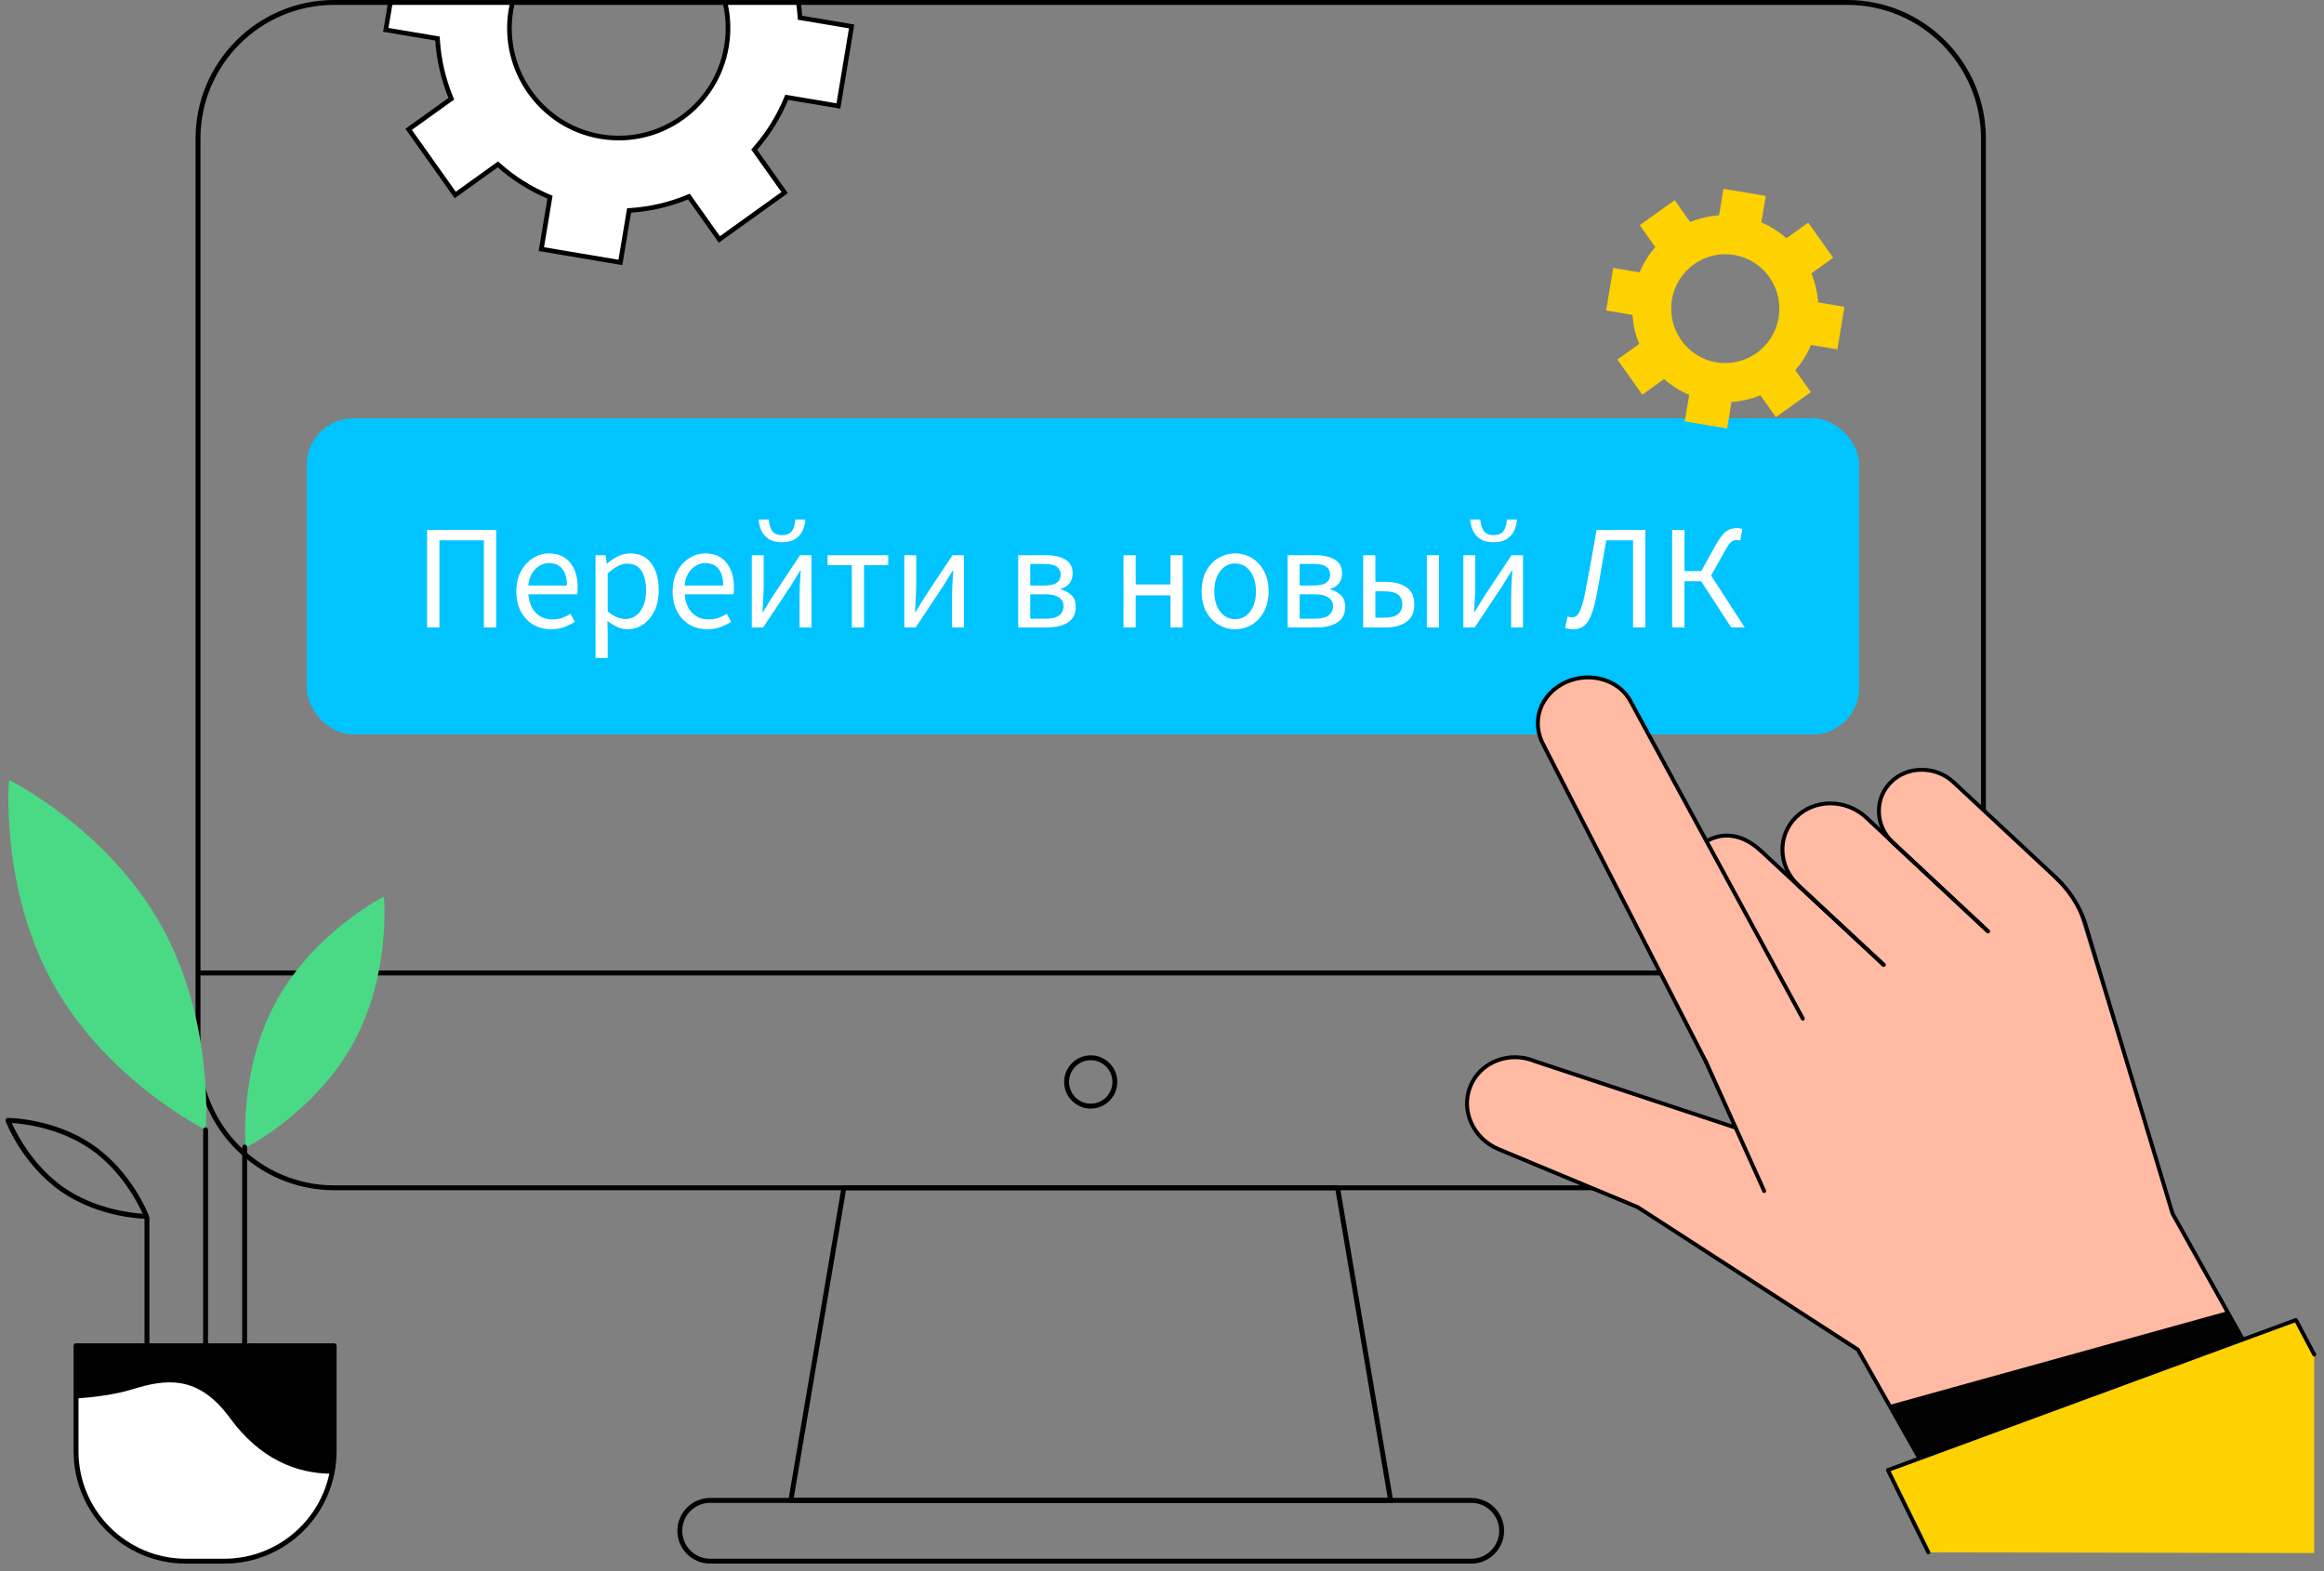 <svg width="250" height="169" viewBox="0 0 250 169" fill="none" xmlns="http://www.w3.org/2000/svg">
<rect x="0" y="0" width="250" height="169" fill="#808080" stroke="none"/>
<g clip-path="url(#clip0_840_1003)">
<path d="M47.074 4.343L47.061 4.145L46.866 4.113L41.503 3.21L42.926 -5.348L48.288 -4.446L48.483 -4.413L48.56 -4.596C49.38 -6.56 50.501 -8.344 51.857 -9.901L51.986 -10.05L51.872 -10.21L48.712 -14.666L55.733 -19.704L58.892 -15.251L59.007 -15.089L59.191 -15.165C61.096 -15.948 63.137 -16.433 65.25 -16.574L65.447 -16.587L65.48 -16.783L66.377 -22.178L74.882 -20.747L73.985 -15.351L73.952 -15.156L74.134 -15.079C76.086 -14.254 77.86 -13.127 79.408 -11.763L79.557 -11.631L79.719 -11.747L84.146 -14.924L89.156 -7.861L84.727 -4.683L84.567 -4.568L84.641 -4.386C85.42 -2.469 85.903 -0.415 86.043 1.71L86.056 1.908L86.251 1.94L91.614 2.843L90.191 11.401L84.829 10.499L84.633 10.466L84.557 10.649C83.737 12.613 82.616 14.397 81.26 15.954L81.13 16.103L81.244 16.263L84.405 20.719L77.384 25.758L74.225 21.304L74.11 21.142L73.926 21.218C72.021 22.001 69.98 22.486 67.867 22.627L67.67 22.641L67.637 22.836L66.74 28.231L58.235 26.8L59.132 21.404L59.164 21.209L58.983 21.132C57.031 20.307 55.257 19.18 53.709 17.816L53.559 17.684L53.398 17.8L48.971 20.977L43.96 13.914L48.39 10.736L48.55 10.621L48.476 10.439C47.697 8.522 47.214 6.468 47.074 4.343ZM78.153 4.977L77.906 4.936L78.153 4.977C79.223 -1.462 74.903 -7.557 68.498 -8.634C62.094 -9.711 56.036 -5.362 54.965 1.077C53.895 7.516 58.215 13.611 64.62 14.688C71.024 15.765 77.082 11.416 78.153 4.977Z" fill="white" stroke="black" stroke-width="0.5"/>
<rect x="33" y="45" width="167" height="34" rx="5" fill="#00C4FF"/>
<path d="M45.94 67.5V57.004H53.38V67.5H52.052V58.124H47.268V67.5H45.94ZM59.276 67.692C58.583 67.692 57.954 67.532 57.389 67.212C56.823 66.881 56.375 66.412 56.044 65.804C55.714 65.196 55.548 64.471 55.548 63.628C55.548 62.775 55.714 62.044 56.044 61.436C56.386 60.828 56.823 60.359 57.356 60.028C57.89 59.697 58.45 59.532 59.036 59.532C60.029 59.532 60.791 59.863 61.325 60.524C61.868 61.185 62.141 62.071 62.141 63.18C62.141 63.319 62.135 63.457 62.124 63.596C62.124 63.724 62.114 63.836 62.093 63.932H56.844C56.898 64.753 57.154 65.409 57.612 65.9C58.082 66.391 58.69 66.636 59.437 66.636C59.81 66.636 60.151 66.583 60.461 66.476C60.781 66.359 61.084 66.209 61.373 66.028L61.837 66.892C61.506 67.105 61.127 67.292 60.7 67.452C60.285 67.612 59.81 67.692 59.276 67.692ZM56.828 62.988H60.989C60.989 62.199 60.818 61.601 60.477 61.196C60.146 60.78 59.676 60.572 59.069 60.572C58.525 60.572 58.034 60.785 57.596 61.212C57.17 61.628 56.914 62.22 56.828 62.988ZM64.062 70.78V59.724H65.15L65.262 60.62H65.31C65.662 60.321 66.046 60.065 66.462 59.852C66.889 59.639 67.331 59.532 67.79 59.532C68.793 59.532 69.555 59.895 70.078 60.62C70.601 61.335 70.862 62.295 70.862 63.5C70.862 64.375 70.702 65.127 70.382 65.756C70.073 66.385 69.662 66.865 69.15 67.196C68.649 67.527 68.099 67.692 67.502 67.692C67.139 67.692 66.777 67.612 66.414 67.452C66.062 67.292 65.705 67.073 65.342 66.796L65.374 68.156V70.78H64.062ZM67.278 66.588C67.918 66.588 68.446 66.316 68.862 65.772C69.289 65.217 69.502 64.46 69.502 63.5C69.502 62.647 69.342 61.959 69.022 61.436C68.713 60.903 68.19 60.636 67.454 60.636C67.123 60.636 66.787 60.727 66.446 60.908C66.115 61.089 65.758 61.351 65.374 61.692V65.772C65.726 66.071 66.067 66.284 66.398 66.412C66.729 66.529 67.022 66.588 67.278 66.588ZM76.089 67.692C75.396 67.692 74.766 67.532 74.201 67.212C73.636 66.881 73.188 66.412 72.857 65.804C72.526 65.196 72.361 64.471 72.361 63.628C72.361 62.775 72.526 62.044 72.857 61.436C73.198 60.828 73.636 60.359 74.169 60.028C74.702 59.697 75.262 59.532 75.849 59.532C76.841 59.532 77.604 59.863 78.137 60.524C78.681 61.185 78.953 62.071 78.953 63.18C78.953 63.319 78.948 63.457 78.937 63.596C78.937 63.724 78.926 63.836 78.905 63.932H73.657C73.71 64.753 73.966 65.409 74.425 65.9C74.894 66.391 75.502 66.636 76.249 66.636C76.622 66.636 76.964 66.583 77.273 66.476C77.593 66.359 77.897 66.209 78.185 66.028L78.649 66.892C78.318 67.105 77.94 67.292 77.513 67.452C77.097 67.612 76.622 67.692 76.089 67.692ZM73.641 62.988H77.801C77.801 62.199 77.63 61.601 77.289 61.196C76.958 60.78 76.489 60.572 75.881 60.572C75.337 60.572 74.846 60.785 74.409 61.212C73.982 61.628 73.726 62.22 73.641 62.988ZM80.874 67.5V59.724H82.154V62.956C82.154 63.372 82.138 63.831 82.106 64.332C82.085 64.823 82.058 65.319 82.026 65.82H82.091C82.24 65.575 82.41 65.297 82.603 64.988C82.805 64.668 82.976 64.391 83.115 64.156L86.058 59.724H87.29V67.5H86.01V64.268C86.01 63.852 86.021 63.393 86.043 62.892C86.075 62.391 86.106 61.889 86.138 61.388H86.075C85.936 61.623 85.765 61.9 85.562 62.22C85.36 62.54 85.189 62.817 85.05 63.052L82.091 67.5H80.874ZM84.123 58.332C83.525 58.332 83.045 58.215 82.683 57.98C82.331 57.745 82.069 57.441 81.898 57.068C81.728 56.695 81.632 56.3 81.611 55.884H82.698C82.72 56.343 82.832 56.737 83.034 57.068C83.237 57.399 83.6 57.564 84.123 57.564C84.656 57.564 85.024 57.399 85.227 57.068C85.429 56.737 85.536 56.343 85.546 55.884H86.635C86.613 56.3 86.517 56.695 86.347 57.068C86.176 57.441 85.909 57.745 85.546 57.98C85.195 58.215 84.72 58.332 84.123 58.332ZM91.633 67.5V60.796H89.025V59.724H95.553V60.796H92.945V67.5H91.633ZM97.281 67.5V59.724H98.561V62.956C98.561 63.372 98.545 63.831 98.513 64.332C98.491 64.823 98.465 65.319 98.433 65.82H98.497C98.646 65.575 98.817 65.297 99.009 64.988C99.211 64.668 99.382 64.391 99.521 64.156L102.465 59.724H103.697V67.5H102.417V64.268C102.417 63.852 102.427 63.393 102.449 62.892C102.481 62.391 102.513 61.889 102.545 61.388H102.481C102.342 61.623 102.171 61.9 101.969 62.22C101.766 62.54 101.595 62.817 101.457 63.052L98.497 67.5H97.281ZM109.531 67.5V59.724H112.523C113.376 59.724 114.064 59.879 114.587 60.188C115.12 60.487 115.387 60.988 115.387 61.692C115.387 62.119 115.269 62.476 115.035 62.764C114.811 63.041 114.496 63.239 114.091 63.356V63.404C114.528 63.511 114.907 63.708 115.227 63.996C115.557 64.284 115.723 64.711 115.723 65.276C115.723 66.044 115.435 66.609 114.859 66.972C114.283 67.324 113.547 67.5 112.651 67.5H109.531ZM110.827 62.988H112.299C112.949 62.988 113.413 62.887 113.691 62.684C113.968 62.471 114.107 62.183 114.107 61.82C114.107 61.457 113.968 61.175 113.691 60.972C113.424 60.769 112.992 60.668 112.395 60.668H110.827V62.988ZM110.827 66.556H112.507C113.147 66.556 113.621 66.439 113.931 66.204C114.251 65.959 114.411 65.623 114.411 65.196C114.411 64.801 114.245 64.492 113.915 64.268C113.584 64.044 113.088 63.932 112.427 63.932H110.827V66.556ZM120.859 67.5V59.724H122.171V62.876H125.915V59.724H127.227V67.5H125.915V64.044H122.171V67.5H120.859ZM132.867 67.692C132.238 67.692 131.646 67.532 131.091 67.212C130.547 66.892 130.105 66.428 129.763 65.82C129.433 65.212 129.267 64.481 129.267 63.628C129.267 62.753 129.433 62.012 129.763 61.404C130.105 60.796 130.547 60.332 131.091 60.012C131.646 59.692 132.238 59.532 132.867 59.532C133.507 59.532 134.099 59.692 134.643 60.012C135.187 60.332 135.625 60.796 135.955 61.404C136.297 62.012 136.467 62.753 136.467 63.628C136.467 64.481 136.297 65.212 135.955 65.82C135.625 66.428 135.187 66.892 134.643 67.212C134.099 67.532 133.507 67.692 132.867 67.692ZM132.867 66.604C133.539 66.604 134.078 66.332 134.483 65.788C134.899 65.233 135.107 64.513 135.107 63.628C135.107 62.732 134.899 62.007 134.483 61.452C134.078 60.897 133.539 60.62 132.867 60.62C132.206 60.62 131.667 60.897 131.251 61.452C130.835 62.007 130.627 62.732 130.627 63.628C130.627 64.513 130.835 65.233 131.251 65.788C131.667 66.332 132.206 66.604 132.867 66.604ZM138.515 67.5V59.724H141.507C142.36 59.724 143.048 59.879 143.571 60.188C144.104 60.487 144.371 60.988 144.371 61.692C144.371 62.119 144.254 62.476 144.019 62.764C143.795 63.041 143.48 63.239 143.075 63.356V63.404C143.512 63.511 143.891 63.708 144.211 63.996C144.542 64.284 144.707 64.711 144.707 65.276C144.707 66.044 144.419 66.609 143.843 66.972C143.267 67.324 142.531 67.5 141.635 67.5H138.515ZM139.811 62.988H141.283C141.934 62.988 142.398 62.887 142.675 62.684C142.952 62.471 143.091 62.183 143.091 61.82C143.091 61.457 142.952 61.175 142.675 60.972C142.408 60.769 141.976 60.668 141.379 60.668H139.811V62.988ZM139.811 66.556H141.491C142.131 66.556 142.606 66.439 142.915 66.204C143.235 65.959 143.395 65.623 143.395 65.196C143.395 64.801 143.23 64.492 142.899 64.268C142.568 64.044 142.072 63.932 141.411 63.932H139.811V66.556ZM146.64 67.5V59.724H147.952V62.588H149.056C149.973 62.588 150.715 62.78 151.28 63.164C151.856 63.548 152.144 64.167 152.144 65.02C152.144 65.884 151.856 66.513 151.28 66.908C150.715 67.303 149.973 67.5 149.056 67.5H146.64ZM147.952 66.444H148.912C150.203 66.444 150.848 65.969 150.848 65.02C150.848 64.529 150.688 64.172 150.368 63.948C150.059 63.724 149.573 63.612 148.912 63.612H147.952V66.444ZM153.488 67.5V59.724H154.8V67.5H153.488ZM157.421 67.5V59.724H158.701V62.956C158.701 63.372 158.685 63.831 158.653 64.332C158.632 64.823 158.605 65.319 158.573 65.82H158.637C158.787 65.575 158.957 65.297 159.149 64.988C159.352 64.668 159.523 64.391 159.661 64.156L162.605 59.724H163.837V67.5H162.557V64.268C162.557 63.852 162.568 63.393 162.589 62.892C162.621 62.391 162.653 61.889 162.685 61.388H162.621C162.483 61.623 162.312 61.9 162.109 62.22C161.907 62.54 161.736 62.817 161.597 63.052L158.637 67.5H157.421ZM160.669 58.332C160.072 58.332 159.592 58.215 159.229 57.98C158.877 57.745 158.616 57.441 158.445 57.068C158.275 56.695 158.179 56.3 158.157 55.884H159.245C159.267 56.343 159.379 56.737 159.581 57.068C159.784 57.399 160.147 57.564 160.669 57.564C161.203 57.564 161.571 57.399 161.773 57.068C161.976 56.737 162.083 56.343 162.093 55.884H163.181C163.16 56.3 163.064 56.695 162.893 57.068C162.723 57.441 162.456 57.745 162.093 57.98C161.741 58.215 161.267 58.332 160.669 58.332ZM169.255 67.692C169.085 67.692 168.93 67.681 168.791 67.66C168.653 67.639 168.509 67.601 168.359 67.548L168.631 66.316C168.791 66.38 168.941 66.412 169.079 66.412C169.271 66.412 169.447 66.353 169.607 66.236C169.767 66.108 169.922 65.841 170.071 65.436C170.231 65.031 170.391 64.417 170.551 63.596C170.765 62.497 170.967 61.415 171.159 60.348C171.351 59.271 171.549 58.156 171.751 57.004H176.999V67.5H175.671V58.124H172.791C172.621 59.084 172.455 60.028 172.295 60.956C172.146 61.884 171.981 62.812 171.799 63.74C171.607 64.807 171.394 65.628 171.159 66.204C170.925 66.769 170.653 67.159 170.343 67.372C170.045 67.585 169.682 67.692 169.255 67.692ZM179.878 67.5V57.004H181.206V61.436H183.014L184.486 58.764C184.784 58.231 185.051 57.825 185.286 57.548C185.531 57.26 185.776 57.068 186.022 56.972C186.267 56.865 186.544 56.812 186.854 56.812C187.078 56.812 187.27 56.844 187.43 56.908L187.206 58.14C187.131 58.119 187.062 58.108 186.998 58.108C186.934 58.097 186.875 58.092 186.822 58.092C186.672 58.092 186.534 58.124 186.406 58.188C186.278 58.241 186.139 58.364 185.99 58.556C185.851 58.748 185.675 59.036 185.462 59.42L184.07 61.916L187.686 67.5H186.23L182.998 62.524H181.206V67.5H179.878Z" fill="white"/>
<g clip-path="url(#clip1_840_1003)">
<path d="M198.722 128.037H35.943C27.725 128.037 21.037 121.349 21.037 113.126V14.911C21.037 6.691 27.723 0 35.943 0H198.722C206.939 0 213.628 6.688 213.628 14.911V113.129C213.628 121.349 206.942 128.04 198.722 128.04V128.037ZM35.943 0.527C28.015 0.527 21.563 6.978 21.563 14.911V113.129C21.563 121.06 28.015 127.513 35.943 127.513H198.722C206.65 127.513 213.102 121.06 213.102 113.129V14.911C213.102 6.981 206.65 0.527 198.722 0.527H35.943Z" fill="black"/>
<path d="M213.315 104.93H21.348C21.203 104.93 21.084 104.811 21.084 104.667C21.084 104.522 21.203 104.403 21.348 104.403H213.315C213.46 104.403 213.578 104.522 213.578 104.667C213.578 104.811 213.46 104.93 213.315 104.93Z" fill="black"/>
<path d="M149.593 161.668H85.072C84.995 161.668 84.921 161.634 84.871 161.576C84.822 161.515 84.8 161.439 84.814 161.363L90.523 127.729C90.544 127.603 90.654 127.51 90.784 127.51H143.886C144.015 127.51 144.123 127.603 144.147 127.729L149.856 161.363C149.87 161.439 149.849 161.518 149.799 161.576C149.749 161.634 149.675 161.668 149.598 161.668H149.593ZM85.382 161.141H149.283L143.663 128.034H91.005L85.385 161.141H85.382Z" fill="black"/>
<path d="M158.274 168.203H76.391C74.445 168.203 72.866 166.621 72.866 164.678C72.866 162.734 74.448 161.141 76.391 161.141H158.274C160.22 161.141 161.799 162.724 161.799 164.67C161.799 166.615 160.217 168.206 158.274 168.206V168.203ZM76.391 161.668C74.737 161.668 73.392 163.013 73.392 164.67C73.392 166.326 74.737 167.679 76.391 167.679H158.274C159.928 167.679 161.273 166.334 161.273 164.68C161.273 163.027 159.928 161.671 158.274 161.671H76.391V161.668Z" fill="black"/>
<path d="M117.332 119.256C115.756 119.256 114.474 117.971 114.474 116.391C114.474 114.811 115.756 113.527 117.332 113.527C118.909 113.527 120.191 114.811 120.191 116.391C120.191 117.971 118.909 119.256 117.332 119.256ZM117.332 114.051C116.048 114.051 115 115.098 115 116.389C115 117.679 116.045 118.727 117.332 118.727C118.62 118.727 119.665 117.679 119.665 116.389C119.665 115.098 118.62 114.051 117.332 114.051Z" fill="black"/>
<path d="M15.756 131.112C15.551 131.112 10.71 131.047 6.577 128.182C2.442 125.317 0.681 120.807 0.61 120.617C0.579 120.536 0.589 120.443 0.639 120.372C0.689 120.301 0.768 120.251 0.858 120.259C1.063 120.259 5.904 120.325 10.036 123.19C14.171 126.054 15.932 130.565 16.004 130.754C16.035 130.836 16.025 130.928 15.975 130.999C15.925 131.07 15.846 131.112 15.759 131.112H15.756ZM1.26 120.804C1.776 121.947 3.556 125.449 6.875 127.75C10.2 130.054 14.098 130.488 15.351 130.567C14.835 129.425 13.056 125.923 9.736 123.622C6.412 121.318 2.513 120.883 1.26 120.804Z" fill="black"/>
<path d="M15.809 147.9C15.664 147.9 15.546 147.782 15.546 147.637V131.002C15.546 130.857 15.664 130.738 15.809 130.738C15.954 130.738 16.072 130.857 16.072 131.002V147.637C16.072 147.782 15.954 147.9 15.809 147.9Z" fill="black"/>
<path d="M37.995 112.228C33.889 119.685 26.432 123.456 26.432 123.456C26.432 123.456 25.629 115.137 29.735 107.68C33.841 100.222 41.298 96.451 41.298 96.451C41.298 96.451 42.101 104.77 37.995 112.228Z" fill="#4ADA85"/>
<path d="M26.317 148.137C26.172 148.137 26.053 148.019 26.053 147.874V123.392C26.053 123.248 26.172 123.129 26.317 123.129C26.462 123.129 26.58 123.248 26.58 123.392V147.874C26.58 148.019 26.462 148.137 26.317 148.137Z" fill="black"/>
<path d="M5.788 105.954C11.626 116.347 22.116 121.539 22.116 121.539C22.116 121.539 23.14 109.88 17.301 99.485C11.463 89.093 0.973 83.9 0.973 83.9C0.973 83.9 -0.051 95.559 5.788 105.954Z" fill="#4ADA85"/>
<path d="M22.116 148.161C21.971 148.161 21.852 148.042 21.852 147.898V121.536C21.852 121.391 21.971 121.273 22.116 121.273C22.26 121.273 22.379 121.391 22.379 121.536V147.898C22.379 148.042 22.26 148.161 22.116 148.161Z" fill="black"/>
<path d="M24.132 167.942H19.986C13.469 167.942 8.178 162.65 8.178 156.131L8.178 144.77H35.943V156.131C35.943 162.65 30.652 167.942 24.134 167.942H24.132Z" fill="white"/>
<path d="M24.135 168.206H19.989C13.332 168.206 7.917 162.79 7.917 156.131V144.77C7.917 144.625 8.036 144.506 8.18 144.506H35.943C36.088 144.506 36.206 144.625 36.206 144.77V156.131C36.206 162.79 30.791 168.206 24.135 168.206ZM8.444 145.033V156.131C8.444 162.5 13.624 167.679 19.989 167.679H24.135C30.502 167.679 35.68 162.497 35.68 156.131V145.033H8.441H8.444Z" fill="black"/>
<path d="M35.943 156.131C35.943 156.955 35.858 157.761 35.698 158.537C31.873 158.524 27.962 156.955 24.716 152.518C21.297 147.845 17.814 148.353 14.264 149.446C12.413 150.017 10.149 150.304 8.18 150.449V144.77H35.943V156.131Z" fill="black"/>
<path d="M175.614 33.877C175.686 34.966 175.933 36.018 176.332 37L173.989 38.681L176.67 42.459L179.012 40.778C179.805 41.477 180.714 42.055 181.714 42.477L181.239 45.331L185.791 46.097L186.265 43.243C187.347 43.171 188.393 42.922 189.369 42.521L191.04 44.877L194.797 42.181L193.125 39.825C193.82 39.027 194.395 38.113 194.814 37.108L197.651 37.585L198.412 33.007L195.575 32.529C195.504 31.441 195.256 30.389 194.857 29.407L197.2 27.726L194.52 23.948L192.177 25.628C191.384 24.93 190.475 24.352 189.475 23.93L189.95 21.076L185.399 20.31L184.924 23.164C183.842 23.236 182.796 23.485 181.82 23.886L180.149 21.53L176.392 24.226L178.064 26.582C177.369 27.38 176.795 28.294 176.375 29.299L173.538 28.822L172.777 33.4L175.614 33.877ZM179.856 32.238C180.386 29.05 183.385 26.898 186.555 27.431C189.724 27.964 191.864 30.981 191.334 34.169C190.804 37.358 187.805 39.51 184.635 38.977C181.465 38.444 179.326 35.427 179.856 32.238Z" fill="#FED101"/>
</g>
<path d="M196.897 112.595L204.402 105.252L189.476 91.579C187.308 89.558 183.916 89.55 181.899 91.562C179.883 93.575 180.005 96.845 182.173 98.866L196.897 112.595Z" fill="#FFBAA4"/>
<path d="M208.172 108.964L215.478 101.677L200.754 87.948C198.585 85.927 195.194 85.918 193.177 87.931C191.16 89.943 191.282 93.213 193.45 95.234L208.175 108.964H208.172Z" fill="#FFBAA4"/>
<path d="M216.792 102.93C216.792 102.93 224.478 98.251 223.05 96.687C219.902 93.24 210.166 84.16 210.166 84.16C208.229 82.356 205.201 82.35 203.399 84.145C201.597 85.943 201.706 88.862 203.643 90.666L216.792 102.928V102.93Z" fill="#FFBAA4"/>
<path d="M183.521 114.235L193.959 109.708L175.433 75.49C174.228 73.139 171.105 72.191 168.46 73.375C165.814 74.559 164.837 77.795 166.044 80.146L183.521 114.233V114.235Z" fill="#FFBAA4"/>
<path d="M199.851 145.185L199.347 125.496L165.141 114.172C162.387 113.026 159.272 114.212 158.187 116.824C157.1 119.436 158.452 122.481 161.207 123.629L176.163 129.858L199.854 145.188L199.851 145.185Z" fill="#FFBAA4"/>
<path d="M199.851 145.185L210.915 164.736L246.026 152.59L233.705 130.547L223.113 96.5L183.695 114.09L187.699 123.505L199.851 145.185Z" fill="#FFBAA4"/>
<path d="M202.634 104.007C202.583 104.007 202.531 103.988 202.491 103.95L189.335 91.733C188.088 90.57 186.124 89.424 183.847 90.574C183.744 90.627 183.617 90.585 183.565 90.481C183.512 90.378 183.554 90.252 183.657 90.2C185.63 89.203 187.693 89.628 189.621 91.426L202.777 103.643C202.861 103.723 202.867 103.856 202.787 103.94C202.745 103.984 202.69 104.007 202.634 104.007Z" fill="black"/>
<path d="M202.634 104.007C202.583 104.007 202.531 103.988 202.491 103.95L193.305 95.385C192.187 94.34 191.556 92.954 191.53 91.478C191.507 90.08 192.039 88.768 193.028 87.779C195.12 85.691 198.651 85.698 200.897 87.79L213.995 100.031C214.079 100.111 214.086 100.243 214.006 100.327C213.926 100.411 213.793 100.415 213.709 100.338L200.611 88.097C198.529 86.156 195.261 86.145 193.326 88.076C192.418 88.982 191.93 90.187 191.953 91.47C191.976 92.83 192.559 94.111 193.595 95.076L202.781 103.641C202.865 103.721 202.871 103.854 202.791 103.938C202.749 103.982 202.695 104.005 202.638 104.005L202.634 104.007Z" fill="black"/>
<path d="M183.521 114.446C183.445 114.446 183.371 114.404 183.333 114.332L165.857 80.245C165.171 78.987 165.032 77.58 165.467 76.287C165.922 74.939 166.982 73.808 168.374 73.185C171.116 71.959 174.365 72.952 175.62 75.398L194.121 109.479C194.176 109.582 194.138 109.708 194.037 109.765C193.934 109.819 193.808 109.782 193.751 109.681L175.248 75.595C174.091 73.341 171.086 72.435 168.546 73.57C167.261 74.144 166.286 75.185 165.867 76.422C165.47 77.601 165.598 78.891 166.229 80.049L183.708 114.143C183.76 114.246 183.72 114.372 183.617 114.427C183.586 114.444 183.554 114.45 183.521 114.45V114.446Z" fill="black"/>
<path d="M210.915 164.946C210.841 164.946 210.77 164.908 210.732 164.839L199.694 145.335L176.064 130.043L161.125 123.82C158.267 122.63 156.863 119.455 157.992 116.74C158.541 115.424 159.594 114.41 160.963 113.888C162.328 113.369 163.84 113.399 165.221 113.975L186.776 121.11C186.885 121.145 186.946 121.265 186.908 121.375C186.873 121.484 186.753 121.545 186.643 121.509L165.074 114.368C163.777 113.827 162.376 113.8 161.112 114.282C159.853 114.761 158.883 115.693 158.379 116.9C157.338 119.4 158.642 122.329 161.285 123.429L176.24 129.658C176.253 129.662 176.264 129.668 176.274 129.675L199.965 145.005C199.994 145.024 200.018 145.049 200.034 145.078L211.098 164.629C211.154 164.729 211.119 164.858 211.018 164.915C210.984 164.933 210.95 164.942 210.915 164.942V164.946Z" fill="black"/>
<path d="M189.779 128.331C189.699 128.331 189.621 128.285 189.587 128.207L183.329 114.324C183.281 114.219 183.329 114.092 183.434 114.046C183.542 113.998 183.666 114.046 183.712 114.151L189.97 128.034C190.018 128.14 189.97 128.266 189.865 128.312C189.838 128.325 189.808 128.331 189.779 128.331Z" fill="black"/>
<path d="M243.639 148.529C243.566 148.529 243.494 148.491 243.457 148.422L233.523 130.65C233.514 130.638 233.51 130.623 233.506 130.608L224.06 99.25C223.456 97.48 222.384 95.842 220.962 94.517L210.023 84.316C208.173 82.589 205.268 82.581 203.548 84.297C202.743 85.1 202.308 86.171 202.329 87.31C202.35 88.519 202.867 89.657 203.788 90.515L213.997 100.035C214.082 100.115 214.088 100.247 214.008 100.331C213.928 100.415 213.796 100.422 213.711 100.342L203.502 90.822C202.497 89.886 201.931 88.641 201.91 87.317C201.889 86.061 202.367 84.884 203.254 83.998C205.132 82.125 208.299 82.129 210.313 84.009L221.252 94.21C222.724 95.581 223.833 97.28 224.463 99.122L233.903 130.467L243.827 148.218C243.883 148.319 243.848 148.447 243.745 148.504C243.713 148.523 243.677 148.531 243.642 148.531L243.639 148.529Z" fill="black"/>
<path d="M210.915 164.736L246.268 152.672L239.694 141.03L203.227 151.147L210.915 164.736Z" fill="#020202"/>
<path d="M246.979 142L203.09 158.143L207.441 166.994L248.951 167.07V145.722L246.979 142Z" fill="#FED101"/>
<path d="M207.443 167.205C207.365 167.205 207.291 167.16 207.254 167.087L202.901 158.236C202.875 158.183 202.871 158.12 202.894 158.065C202.915 158.011 202.962 157.967 203.016 157.946L246.907 141.802C247.006 141.766 247.118 141.808 247.166 141.901L249.138 145.623C249.193 145.726 249.153 145.852 249.05 145.907C248.947 145.961 248.821 145.921 248.766 145.818L246.88 142.258L203.38 158.257L207.63 166.898C207.68 167.003 207.638 167.127 207.533 167.179C207.504 167.194 207.472 167.2 207.441 167.2L207.443 167.205Z" fill="black"/>
</g>
<defs>
<clipPath id="clip0_840_1003">
<rect width="248.571" height="168.205" fill="white" transform="translate(0.592 0)"/>
</clipPath>
<clipPath id="clip1_840_1003">
<rect width="213.036" height="168.205" fill="white" transform="translate(0.592 0)"/>
</clipPath>
</defs>
</svg>
